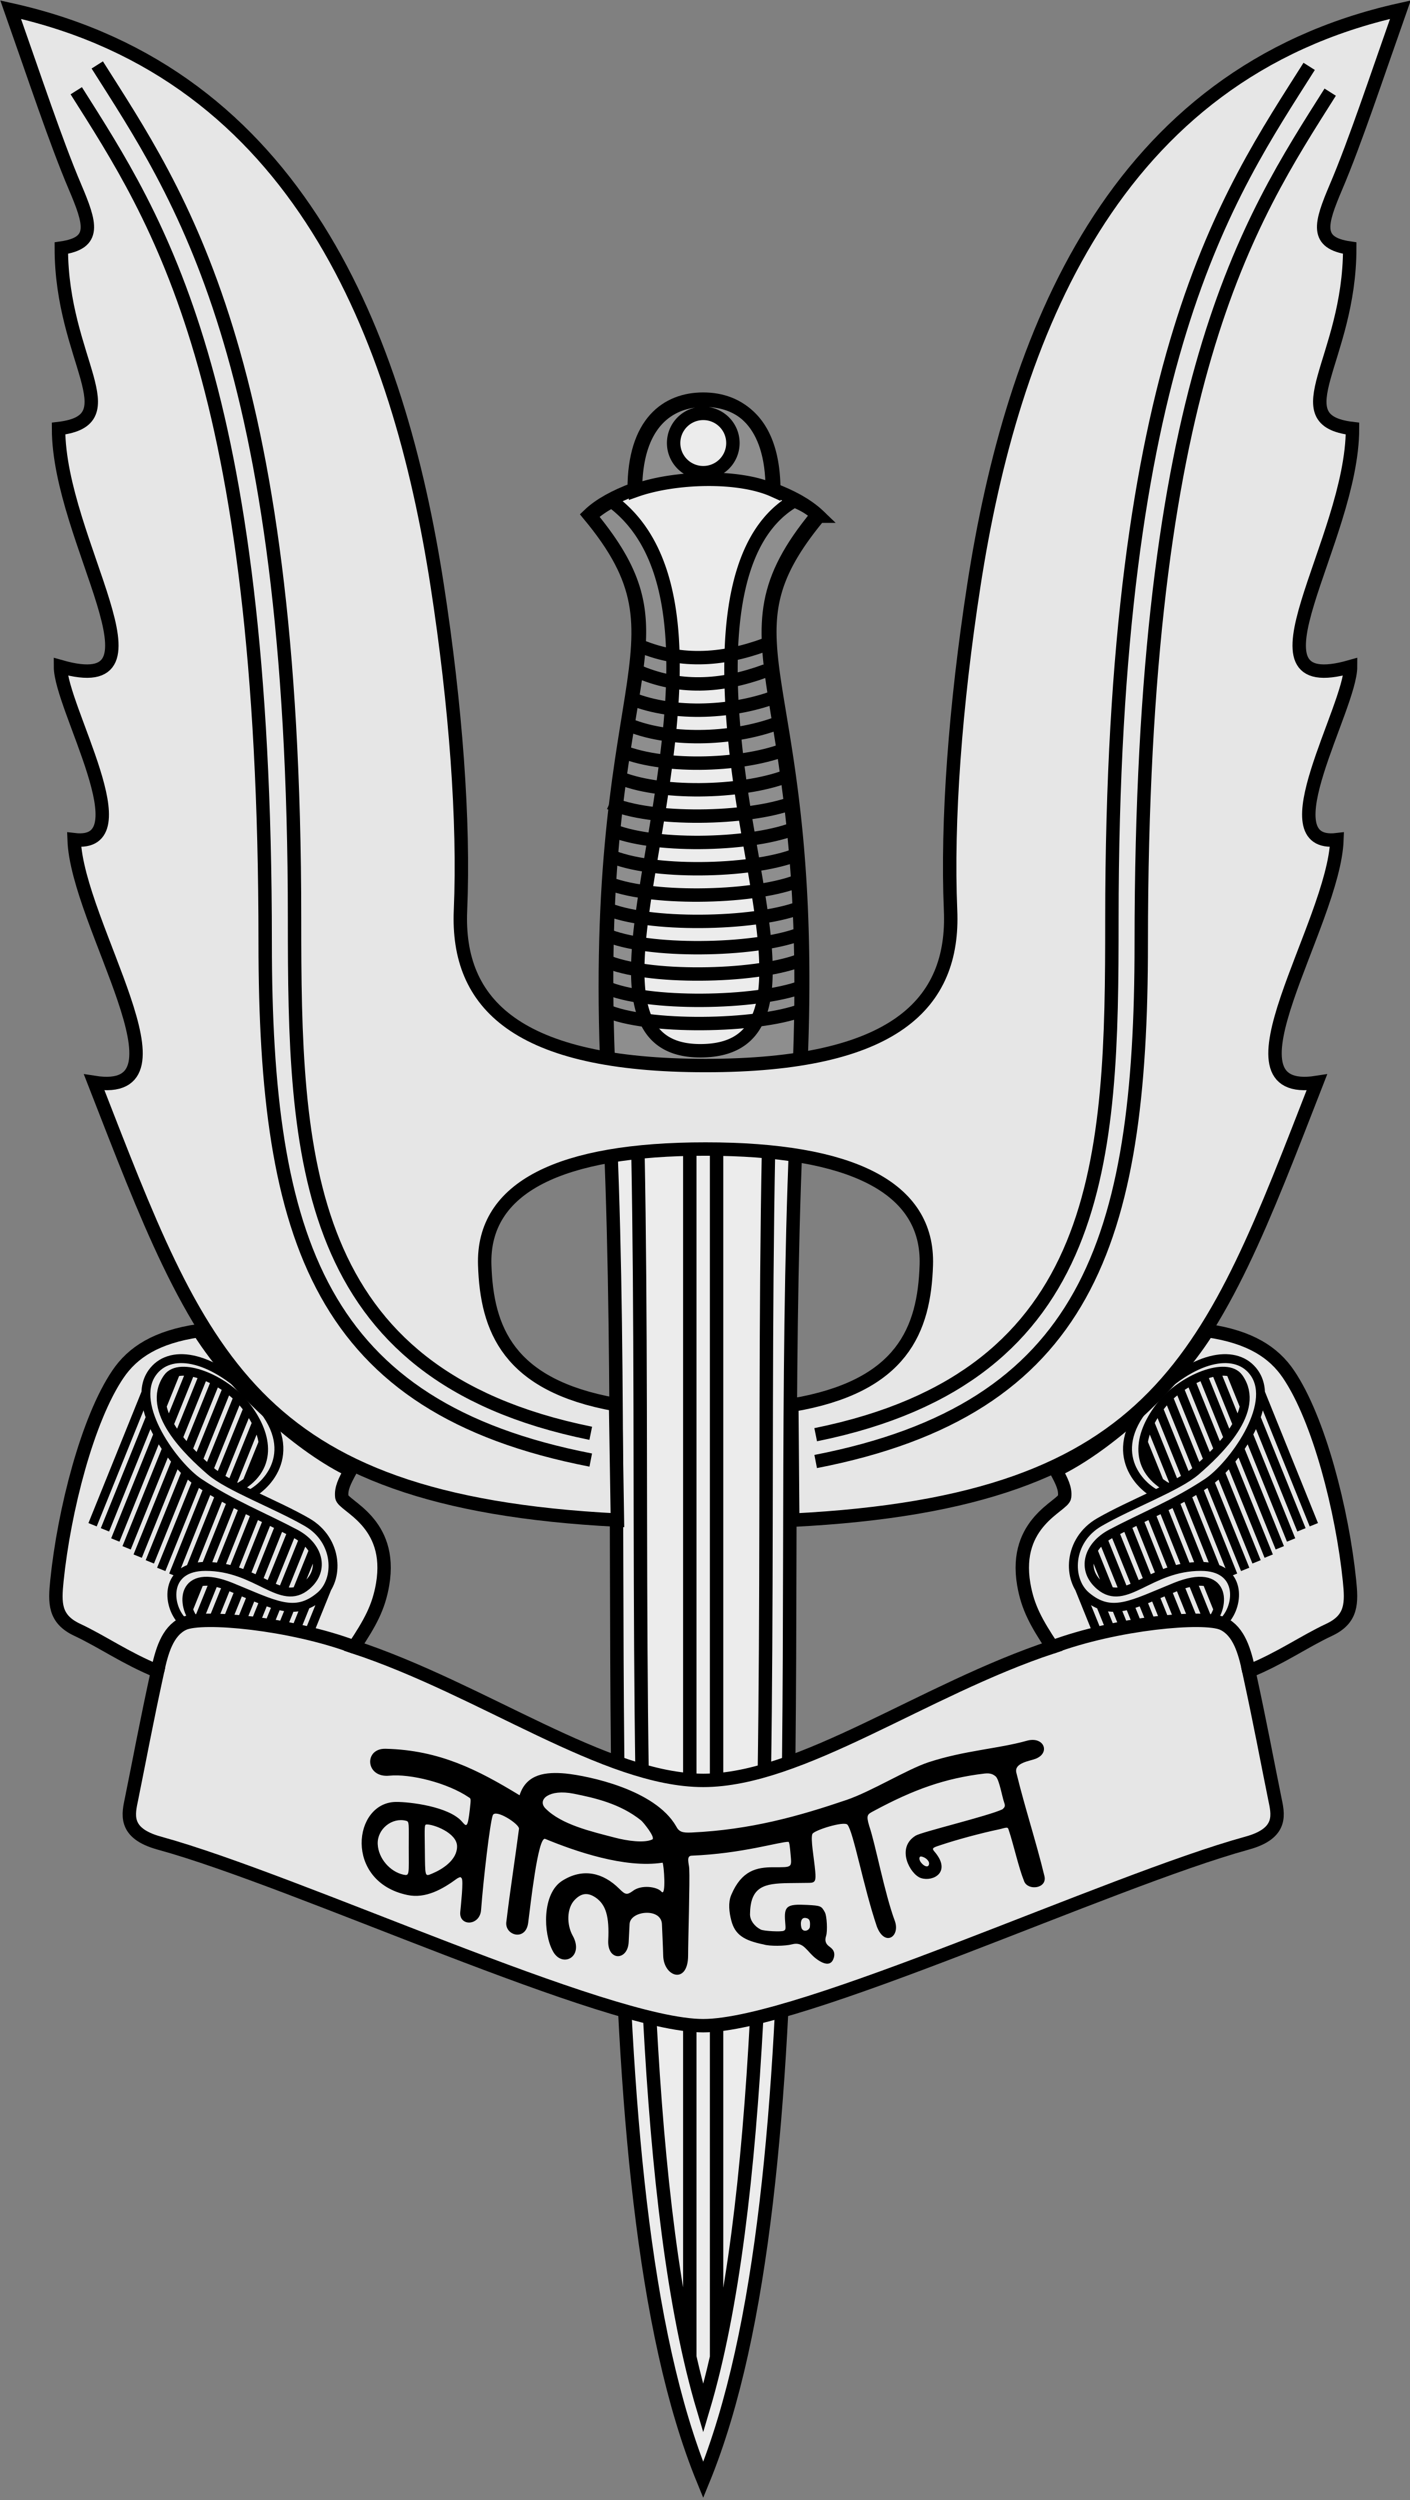 <svg width="316" height="560" viewBox="0 0 83.608 148.167" xmlns:xlink="http://www.w3.org/1999/xlink" xmlns="http://www.w3.org/2000/svg"><rect x="0" y="0" width="83.608" height="148.167" fill="#808080" stroke="none"/><g transform="translate(-546.167 264.263)" style="display:inline"><path style="fill:#ececec;stroke:#000;stroke-width:.794;stroke-linecap:butt;stroke-linejoin:miter;stroke-miterlimit:4;stroke-dasharray:none;stroke-opacity:1" d="M582.241-199.283c-1.341-25.11 5.401-26.567-1.145-34.47.619-.593 1.534-1.091 2.675-1.519 0-3.949 1.942-5.338 4.094-5.338s4.093 1.389 4.093 5.338c1.14.428 2.056.926 2.674 1.518-6.545 7.904.197 9.361-1.145 34.47-1.461 27.365 1.638 64.268-5.622 81.992-7.26-17.724-4.162-54.627-5.624-81.991z"/><path style="fill:#000;fill-opacity:.4;stroke:#000;stroke-width:3;stroke-linecap:butt;stroke-linejoin:miter;stroke-miterlimit:4;stroke-dasharray:none;stroke-opacity:1" transform="matrix(.265 0 0 .265 532.89 -283.495)" d="M207.775 162.084c-8.132 0-15.472 5.252-15.472 20.178 8.523-3.04 22.92-3.616 30.943 0 0-14.926-7.338-20.178-15.47-20.178zm-.308 2.932a6.634 6.634 0 0 1 6.633 6.634 6.634 6.634 0 0 1-6.633 6.633 6.634 6.634 0 0 1-6.635-6.633 6.634 6.634 0 0 1 6.635-6.634zm25.887 22.983c-24.739 29.871.743 33.557-4.327 128.459h-42.505c-5.07-94.902 20.412-98.588-4.327-128.46 1.308-1.252 2.97-2.394 4.807-3.346 18.057 13.34 14.606 44.444 10.073 72.034-4.49 27.326-10.075 51.204 10.154 50.866 20.125-.335 14.46-23.825 9.887-50.733-4.667-27.45-7.355-61.781 10.693-72.267 2.36.905 4.152 2.113 5.545 3.447z"/><path style="fill:#e6e6e6;stroke:#000;stroke-width:3;stroke-linecap:butt;stroke-linejoin:miter;stroke-miterlimit:4;stroke-dasharray:none;stroke-opacity:1" d="M227.485 412.529c82.663-4.187 93.415-36.74 117.273-97.888-23.138 3.627 3.829-35.381 4.5-54.284-15.774 1.889 3.05-29.613 3.05-38.71-26.12 7.467.432-28.059.432-53.233-16.108-1.897-.619-15.332-.619-40.365-7.863-1.14-6.618-5.33-3.02-13.783 4.2-9.865 9.079-24.59 14.346-39.528-64.48 14.296-86.878 73.327-95.441 128.783-4.15 26.88-6.055 52.704-5.205 72.62.893 20.943-12.587 34.718-54.83 34.718-42.243 0-55.724-13.775-54.83-34.718.85-19.916-1.057-45.74-5.207-72.62-8.563-55.456-30.962-114.487-95.442-128.783 5.268 14.937 10.146 29.663 14.346 39.528 3.598 8.453 4.843 12.643-3.02 13.783 0 25.033 15.492 38.468-.617 40.365 0 25.174 26.55 60.7.43 53.232 0 9.098 18.826 40.6 3.053 38.711.67 18.903 27.637 57.911 4.5 54.284 23.838 61.098 34.592 93.649 117.072 97.877l-.413-25.843c-24.157-4.288-28.811-17.015-29.279-31.175-.575-17.441 16.878-25.969 49.407-25.969 32.529 0 49.98 8.528 49.404 25.969-.472 14.319-5.225 27.173-30.098 31.316z" transform="matrix(.265 0 0 .265 532.89 -283.495)"/><path style="fill:none;stroke:#000;stroke-width:.794;stroke-linecap:butt;stroke-linejoin:miter;stroke-miterlimit:4;stroke-dasharray:none;stroke-opacity:1" d="M550.688-258.886c4.827 7.634 11.203 17.088 11.203 50.464 0 17.688 3.257 27.57 19.305 30.685m-29.262-82.678c4.827 7.634 11.698 17.217 11.698 50.593 0 14.029.325 27.012 17.564 30.498m43.847-79.478c-4.827 7.635-11.204 17.088-11.204 50.464 0 17.688-3.256 27.572-19.305 30.686m29.262-82.678c-4.827 7.634-11.697 17.217-11.697 50.593 0 14.029-.325 27.012-17.565 30.497m-12.47-25.145c2.453 1.097 8.98.983 11.624 0m-11.624-1.376c2.453 1.097 8.98.983 11.624 0m-11.624-1.56c2.453 1.097 8.814.983 11.458 0m-11.458-1.56c2.453 1.097 8.814.984 11.458 0m-11.458-1.56c2.453 1.098 8.814.984 11.458 0M582.064-212c2.453 1.097 8.628.983 11.272 0m-11.037-1.56c2.454 1.097 8.322.984 10.966 0m-10.942-1.56c2.453 1.098 8.192.984 10.836 0m-10.836-1.559c2.453 1.097 8.192.983 10.836 0m-10.425-1.56c2.454 1.097 7.37.984 10.014 0m-9.896-1.579c2.453 1.097 7.134.984 9.778 0m-9.367-1.57c2.454 1.097 6.312.983 8.956 0m-8.838-1.568c2.453 1.097 6.076.983 8.72 0m-8.19-1.557c2.453 1.097 5.017.983 7.66 0m-7.66-1.557c2.453 1.097 5.017.984 7.66 0m-2.914 101.497v-71.773m-1.588 71.773v-71.706m4.67.15c-.097 4.915-.125 10.035-.137 15.217-.005 2.233-.008 4.477-.012 6.722-.038 20.406-.201 40.82-3.725 52.665-3.525-11.85-3.688-32.27-3.726-52.683-.004-2.254-.007-4.508-.012-6.75-.013-5.136-.04-10.212-.135-15.087"/><path style="fill:#e6e6e6;stroke:#000;stroke-width:.794;stroke-linecap:butt;stroke-linejoin:miter;stroke-miterlimit:4;stroke-dasharray:none;stroke-opacity:1" d="M555.617-155.036c-2.172-.595-1.828-1.748-1.641-2.666.505-2.487.83-4.296 1.532-7.521-1.902-.779-3.273-1.757-4.763-2.455-1.37-.642-1.338-1.6-1.202-2.921.424-4.137 1.803-9.558 3.619-12.231.872-1.284 2.258-2.205 4.799-2.576 2.302 3.64 6.26 6.987 8.987 8.282-.352.648-.574 1.083-.513 1.575.068.54 3.053 1.479 2.42 5.178-.235 1.382-.75 2.289-1.69 3.712 7.625 2.518 14.926 7.905 20.7 7.905 5.772 0 13.074-5.387 20.699-7.905-.94-1.423-1.455-2.33-1.691-3.712-.632-3.7 2.353-4.638 2.42-5.178.062-.492-.16-.927-.512-1.575 2.726-1.295 6.684-4.642 8.987-8.282 2.541.371 3.927 1.292 4.799 2.576 1.816 2.673 3.194 8.094 3.62 12.23.135 1.322.166 2.28-1.204 2.922-1.49.698-2.86 1.676-4.762 2.455.702 3.225 1.027 5.034 1.532 7.52.187.92.53 2.072-1.641 2.667-8.18 2.245-26.491 10.819-32.248 10.819-5.756 0-24.066-8.574-32.247-10.819z"/><path id="a" style="fill:none;stroke:#000;stroke-width:.529;stroke-linecap:butt;stroke-linejoin:miter;stroke-miterlimit:4;stroke-dasharray:none;stroke-opacity:1" d="m620.93-181.684 3.143 7.78m-3.43-6.372 2.696 6.674m-4.2-9.334.817 2.022m.204 1.565 2.565 6.349m-4.455-9.966 1.274 3.154m.088 1.276 2.423 5.999m-4.554-10.212 1.491 3.69m.085 1.27 2.321 5.745m-4.618-10.368 1.627 4.027m.073 1.24 2.198 5.44m-4.59-10.298 1.705 4.219m.056 1.197 2.153 5.329m-4.559-10.223 1.743 4.315m.024 1.072 2.074 5.18m-4.422-9.885 1.666 4.124m.01 1.042 1.734 4.336m-2.445-3.977 1.534 3.841m.395.978.624 1.544m-4.027-11.027 1.48 3.665m-1.871-2.512.941 2.319m.206 1.537 1.42 3.557m.342.847.864 2.14m-3.346-6.206 1.364 3.42m.345.854.814 2.016m-3.238-5.939 1.308 3.282m.379.938.713 1.764m-3.1-5.596 1.306 3.278m.36.89.623 1.543m-3.064-5.463 1.345 3.328m.362.896.538 1.331m-2.892-5.037 1.246 3.085m.344.852.503 1.245m-2.644-4.425.955 2.365m.387.957.467 1.157m-1.372-1.276.585 1.449m-1.851-2.462 1.1 2.72m6.672-.706c.906-.967.943-3.313-2.087-2.083-2.573 1.044-3.778 1.804-5.287.53-1.133-.956-1.085-3.298.784-4.377 1.845-1.066 4.657-2.109 5.724-3.034 1.287-1.116 3.91-3.59 2.54-5.524-.703-.994-3.346.046-4.603 1.634-1.258 1.589-1.753 3.63.377 4.857m3.387 7.903c.906-.967 1.01-3.216-1.403-3.216-3.08 0-4.47 2.422-5.98 1.148-1.132-.957-.706-2.364.655-3.087 1.882-.998 3.772-1.734 5.725-3.033 1.416-.943 4.132-4.57 2.762-6.503-1.004-1.418-3.406-1.093-5.918 1.401-3.008 2.987-1.044 5.19.079 5.78"/><use xlink:href="#a" transform="matrix(-1 0 0 1 1175.729 0)" width="100%" height="100%"/><path style="fill:none;stroke:#000;stroke-width:.794;stroke-linecap:butt;stroke-linejoin:miter;stroke-miterlimit:4;stroke-dasharray:none;stroke-opacity:1" d="M567.165-166.659c-3.774-1.408-9.014-1.895-10.118-1.38-.964.45-1.299 1.678-1.54 2.816m53.057-1.436c3.774-1.408 9.014-1.895 10.118-1.38.964.45 1.299 1.678 1.54 2.816"/><path style="fill:#000;stroke-width:1" d="M585.492-148.377c-.008-.456-.073-1.722-.073-1.817 0-1.04-1.88-.846-1.92-.051l-.054 1.076c-.057 1.115-1.273 1.14-1.212-.108.07-1.398-.133-2.11-.742-2.53-.543-.375-.92-.19-1.225.112-.52.513-.492 1.515-.143 2.138.698 1.247-.598 1.945-1.16.946-.605-1.077-.651-3.438.54-4.193 1.225-.776 2.422-.486 3.386.474.36.36.454.377.795.134.503-.395 1.449-.262 1.702.034.296.346.146-1.623.069-1.715-2.244.348-5.212-.687-6.96-1.41-.43-.178-.88 4.001-1.01 4.981-.15 1.12-1.433.73-1.29-.093.219-1.838.498-3.584.747-5.486.036-.276-1.409-1.21-1.557-.797-.17.475-.555 3.79-.692 5.607-.072.957-1.318.989-1.234.116.04-.413.195-1.843.086-1.991-.068-.092-.082-.092-.266.006-.88.648-1.874 1.207-2.95.983-3.78-.785-3.242-5.498-.677-5.516.825-.006 3.125.273 3.905 1.162.265.302.34.43.472-.743.064-.567.061-.614-.03-.67-1.293-.888-3.518-1.428-4.744-1.305-1.428.143-1.525-1.627-.223-1.595 3.188.079 5.467 1.246 7.944 2.756.406-1.286 1.581-1.393 2.723-1.29 1.369.143 5.297.947 6.554 3.118.175.342.374.405.917.38 3.496-.162 6.353-.966 9.19-1.93 1.485-.506 3.601-1.82 4.872-2.237 2.127-.697 4.133-.798 5.815-1.27 1.026-.288 1.421.713.534 1.064-.36.142-1.292.241-1.148.828.514 2.1 1.172 4.089 1.665 6.124.18.745-.97.886-1.2.317-.344-.852-.609-2.13-.93-3.085-.05-.149-.116-.111-.517-.01-1.19.25-2.605.642-3.447.923-.471.157-.62.182-.439.391 1.056 1.214-.055 1.822-.788 1.584-.638-.206-1.51-1.794-.306-2.519.367-.22 4.334-1.169 5.142-1.558.12-.113.177-.174.108-.369-.142-.4-.29-1.358-.51-1.575-.15-.125-.313-.216-.679-.172-2.336.28-4.19.945-6.532 2.205-.384.207-.497.22-.289.91.354 1.014.909 3.986 1.51 5.6.35.938-.582 1.578-1.056.36-.796-2.342-1.393-5.631-1.747-6.045-.198-.231-1.984.33-2.08.55-.12.282.103 1.444.168 2.2.051.586 0 .69-.349.696-.113.002-.669.01-1.236.015-1.445.022-2.263.197-2.282 1.849 0 .35.252.707.637.904.18.092 1.226.146 1.367.071.113-.06.118-.09.081-.528-.078-.935.094-1.067 1.302-1.003.81.044.851.061 1.056.444.117.218.162 1.112.07 1.388-.095.29-.03.483.222.658.263.183.33.426.203.73-.143.342-.465.357-.956.011-.606-.426-.777-1.09-1.49-.896-.404.11-1.345.117-1.672.01-1.18-.237-1.715-.58-1.931-1.43-.124-.487-.196-1.045 0-1.508.615-1.454 1.51-1.638 2.48-1.639 1.161 0 1.11.04 1.034-.804-.03-.342-.065-.701-.123-.703-.487-.017-2.756.703-5.743.82-.332.013-.157.476-.14.76.043.744-.067 4.255-.067 5.151 0 1.744-1.453 1.295-1.477.004zm8.7-1.71c.03-.348-.022-.466-.222-.51-.367-.081-.343.412-.269.616.125.255.472.116.492-.106zm-20.922-4.752c0-.82-1.447-1.33-1.81-1.303-.132.01-.118.084-.102 1.473.02 1.665-.006 1.618.427 1.44.585-.24 1.485-.79 1.485-1.61zm-2.865.056c0-1.423.037-1.525-.153-1.576-.832-.223-1.73.489-1.688 1.384.04.855.738 1.634 1.517 1.807.383.085.324 0 .324-1.615zm30.846 1.018c.061-.211-.21-.437-.458-.48-.127-.022-.156.174-.015.356.162.21.412.333.473.124zm-16.41-1.486c.224-.104-.545-1.038-.65-1.123-1.25-1.007-2.765-1.343-4.003-1.591-1.46-.293-2.182.353-1.683.867.944.97 2.762 1.381 4.075 1.725.824.218 1.792.34 2.261.122z"/></g></svg>